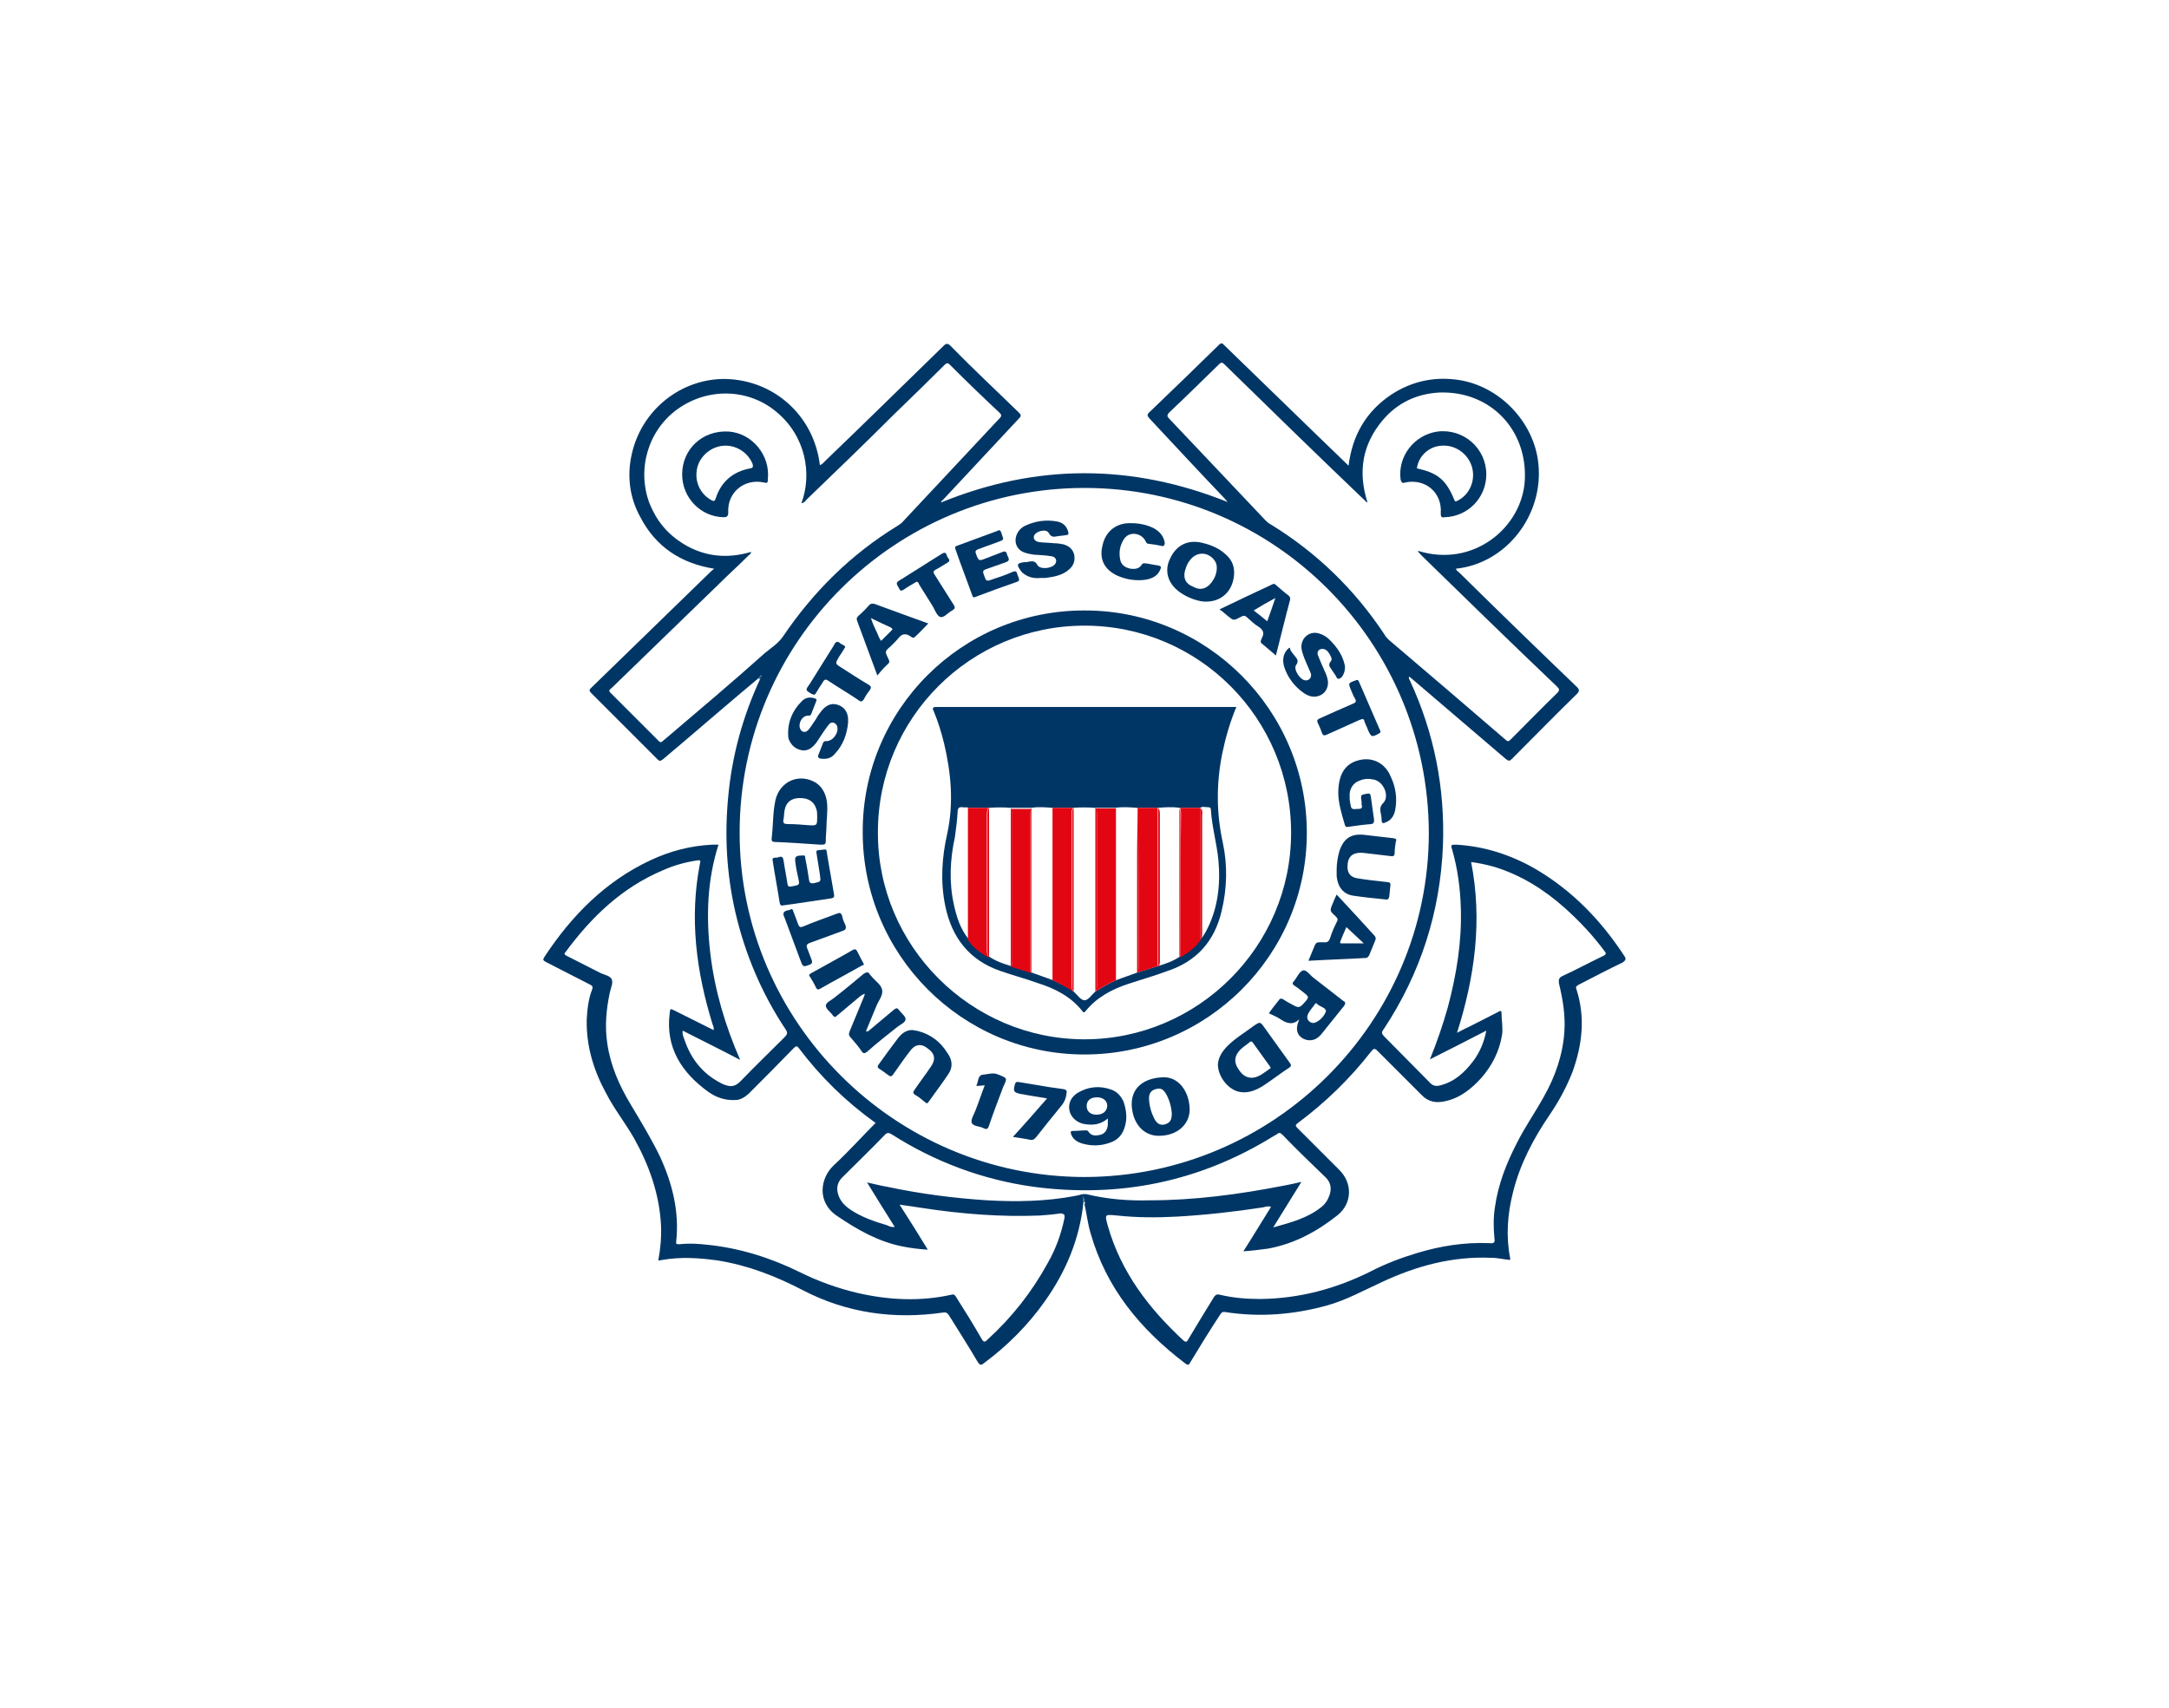<?xml version="1.0" encoding="UTF-8"?> <!-- Generator: Adobe Illustrator 25.2.0, SVG Export Plug-In . SVG Version: 6.00 Build 0) --> <svg xmlns="http://www.w3.org/2000/svg" xmlns:xlink="http://www.w3.org/1999/xlink" version="1.1" id="Layer_1" x="0px" y="0px" viewBox="0 0 400 315" style="enable-background:new 0 0 400 315;" xml:space="preserve"> <style type="text/css"> .st0{fill:#003665;} .st1{fill:#E20613;} </style> <g id="USCG"> <path class="st0" d="M299.6,176.4c-4.3-6.6-9.6-12.1-16.4-16.1c-4.5-2.6-9.4-4.2-14.6-4.5c-1,0-1.1,0-0.8,0.9 c1,3.5,1.5,7.1,1.6,10.8c0.2,6.2-0.8,12.3-2.4,18.3c-0.9,3.2-2,6.4-3.3,9.6c3.4-1.7,6.9-3.5,10.4-5.3c-0.4,2.1-1.2,4-2.4,5.6 c-1.6,2.1-3.4,3.8-6.1,4.5c-0.8,0.2-1.4,0.1-2-0.6c-2.8-2.8-5.5-5.6-8.3-8.4c-0.5-0.5-0.6-0.8-0.1-1.4 c6.8-10.3,10.4-21.6,10.9-33.8c0.4-10.6-1.6-20.8-6.1-30.5c-0.1-0.2-0.3-0.4-0.1-0.7c0.2,0.2,0.4,0.3,0.6,0.5 c5.7,4.9,11.5,9.8,17.2,14.7c0.5,0.4,0.7,0.4,1.1,0c4-4,8-8.1,12-12c0.5-0.5,0.5-0.8,0-1.3c-7.3-7-14.5-14-21.7-21.1 c-0.2-0.2-0.5-0.3-0.6-0.7c9.4-1,16.2-10,15.2-19.4c-0.8-7.8-7.4-14.6-15.3-15.5c-4.2-0.5-8.1,0.4-11.7,2.7 c-4.7,3.1-7.3,7.5-8,13.2c-2.1-2-4.1-4-6.1-5.9c-5.6-5.4-11.2-10.9-16.8-16.3c-0.3-0.3-0.5-0.6-1-0.1c-4.3,4.2-8.6,8.4-12.9,12.5 c-0.4,0.4-0.3,0.6,0,1c4.6,4.9,9.2,9.9,13.9,14.8c0.2,0.2,0.4,0.5,0.6,0.7c-17.7-7.1-35.3-7.1-52.9,0.1c0.1-0.2,0.2-0.4,0.4-0.5 c4.7-5,9.3-10,14-15c0.4-0.4,0.5-0.6,0-1.1c-4.2-4.1-8.5-8.1-12.6-12.3c-0.5-0.5-0.8-0.5-1.3,0c-7.3,7.1-14.5,14.2-21.8,21.2 c-0.3,0.3-0.5,0.6-1,0.8c-1.1-9.2-8.5-15.7-17.4-15.9c-8.2-0.1-15.5,5.7-17.3,13.9c-0.9,4-0.4,8,1.6,11.6c2.8,5.4,7.4,8.5,13.6,9.5 c-0.4,0.3-0.7,0.6-0.9,0.8c-7.2,7-14.5,14.1-21.7,21.1c-0.3,0.3-0.6,0.5-0.1,1c4.1,4.1,8.2,8.2,12.3,12.3c0.3,0.3,0.5,0.3,0.9,0 c1.3-1.1,2.6-2.2,3.9-3.3c4.6-3.9,9.2-7.9,13.9-11.8c0.1-0.1,0.2-0.3,0.4-0.5c0,0.3-0.1,0.5-0.2,0.7c-3.2,6.9-5.2,14.1-5.9,21.7 c-0.7,7.2-0.3,14.3,1.3,21.3c1.8,7.8,4.9,15.1,9.3,21.7c0.4,0.6,0.3,0.9-0.2,1.4c-2.7,2.7-5.5,5.4-8.2,8.2c-0.8,0.8-1.6,1-2.5,0.7 c-0.3-0.1-0.7-0.2-1-0.4c-3.4-1.7-5.6-4.5-6.8-8.1c-0.2-0.5-0.4-1-0.3-1.6c3.5,1.8,7,3.5,10.6,5.4c-2.8-6.4-4.7-12.9-5.5-19.6 c-0.8-6.8-0.6-13.5,1.5-20.1c-0.4,0-0.8,0-1.2,0c-4,0.2-7.8,1.2-11.4,2.9c-8.3,3.9-14.5,10.2-19.5,17.8c-0.3,0.5-0.3,0.6,0.2,0.9 c2.7,1.4,5.5,2.8,8.2,4.2c0.4,0.2,0.6,0.4,0.4,0.9c-0.7,1.8-0.9,3.7-1,5.6c-0.1,4.9,1.3,9.4,3.6,13.6c1.5,2.9,3.5,5.4,5.1,8.2 c2.8,5,4.7,10.3,5,16.1c0.1,2.2-0.1,4.3-0.5,6.5c0.3,0,0.5-0.1,0.7-0.1c3.4-0.6,6.8-0.4,10.3,0.1c5.6,0.9,10.7,2.9,15.7,5.5 c8.1,4.2,16.8,5.4,25.8,4.1c0.6-0.1,0.8,0.1,1.1,0.5c1.8,2.9,3.6,5.7,5.3,8.6c0.4,0.6,0.6,0.7,1.2,0.2c4.3-3.2,8.1-7,11.2-11.4 c3.9-5.5,6.4-11.5,7.1-18.2c0-0.2,0-0.4,0-0.7c0-0.2,0-0.3,0-0.5c0.2,0.4,0.3,0.7,0.3,1.2c0,0.1-0.1,0.2-0.1,0.3 c0.4,1.8,0.6,3.6,1.1,5.3c2.9,10.2,9.2,17.8,17.5,24.1c0.5,0.4,0.7,0.2,0.9-0.2c1.8-3,3.6-5.9,5.5-8.8c0.2-0.3,0.4-0.6,0.9-0.5 c6.4,1,12.6,0.5,18.8-1.2c3.6-1,6.8-2.8,10.1-4.3c6.4-3,13-4.8,20.2-4.5c1.2,0,2.3,0.3,3.5,0.4c0-0.2,0-0.2,0-0.3 c-0.8-4.1-0.5-8.1,0.5-12.1c1.3-5.3,3.8-10,6.8-14.4c1.7-2.5,3.1-5.1,4.2-7.9c1.8-5,2.4-10.1,0.7-15.3c-0.2-0.5,0.2-0.6,0.5-0.8 c2.7-1.4,5.4-2.8,8.1-4.1C299.8,177.1,299.9,176.9,299.6,176.4z M215.6,77.2c-0.4-0.4-0.4-0.6,0-1.1c3.1-2.9,6.1-5.9,9.2-8.9 c0.4-0.4,0.6-0.4,1,0c8.7,8.5,17.4,17,26.2,25.4c0,0,0.1,0,0.2,0.1c-1.8-5.6-1-10.7,2.8-15.2c2.7-3.2,6.3-4.9,10.5-5.1 c9.3-0.3,16.2,6.8,15.7,16.2c-0.5,8.7-9.5,16.2-19.7,13c0.1,0.4,0.4,0.5,0.6,0.8c8.3,8.1,16.6,16.2,25,24.2c0.5,0.5,0.6,0.7,0,1.3 c-2.9,2.8-5.7,5.7-8.5,8.5c-0.4,0.4-0.6,0.4-1,0c-7.1-6.1-14.3-12.3-21.5-18.4c-0.3-0.3-0.6-0.6-0.8-1c-5.5-8.3-12.5-15.1-21-20.3 c-0.4-0.2-0.7-0.5-1-0.8C227.5,89.8,221.6,83.5,215.6,77.2z M122.8,136.2c-0.2,0.2-0.4,0.3-0.6,0.5c-0.3,0.3-0.5,0.2-0.7,0 c-3-3-5.9-5.9-8.9-8.9c-0.5-0.5-0.1-0.6,0.2-0.9c6.6-6.4,13.1-12.7,19.7-19.1c1.8-1.8,3.7-3.5,5.5-5.3c0.2-0.2,0.5-0.3,0.5-0.7 c-4.4,1.3-8.6,0.9-12.5-1.5c-2.9-1.8-4.9-4.2-6.2-7.4c-2.4-6.3-0.3-13.5,5.1-17.4c5.5-4,13-3.9,18.2,0.4c5.5,4.5,6.7,11.5,4.7,16.9 c0.5,0,0.7-0.4,1-0.7c5.4-5.2,10.8-10.4,16.1-15.7c3.1-3,6.2-6,9.3-9.1c0.4-0.4,0.6-0.4,1,0c3,3,6,5.9,9.1,8.8 c0.4,0.4,0.5,0.6,0,1.1c-5.9,6.3-11.7,12.5-17.6,18.8c-0.3,0.4-0.7,0.7-1.2,1c-8.5,5.2-15.5,12.1-21.1,20.4 c-0.9,1.3-2.2,2.1-3.4,3.1C135.1,125.8,128.9,131,122.8,136.2z M136.4,153.6c0-35.3,28.7-63.6,63.6-63.6c35,0,63.4,28.4,63.5,63.6 c0,35-28.6,63.5-63.6,63.5C165,217,136.4,188.5,136.4,153.6z M196.3,224.7c-0.6,2.9-1.6,5.7-3.1,8.3c-2.9,5.3-6.6,10-11.1,14.1 c-0.5,0.5-0.7,0.5-1.1-0.2c-1.5-2.6-3.1-5.2-4.7-7.7c-0.2-0.3-0.3-0.5-0.8-0.4c-5.8,1.3-11.6,1-17.3-0.3c-3.8-0.9-7.4-2.2-10.8-3.9 c-5.3-2.6-11-4.4-16.9-5c-1.7-0.2-3.5-0.3-5.2-0.1c-0.4,0-0.7,0-0.6-0.5c0.6-5.5-0.7-10.7-3-15.7c-1.6-3.3-3.5-6.4-5.4-9.6 c-2.1-3.5-3.7-7.1-4.3-11.2c-0.5-3.2-0.2-6.4,0.5-9.6c0.2-0.8,0.6-1.6,0.3-2.3c-0.3-0.6-1.3-0.8-2-1.1c-2.1-1.1-4.2-2.1-6.3-3.2 c-0.3-0.2-0.6-0.3-0.2-0.7c4.8-6.5,10.4-11.9,18-15.1c2-0.9,4.2-1.5,6.3-1.8c0.6-0.1,0.6,0.1,0.5,0.5c-2,10.1-0.7,20,2.3,29.7 c0.1,0.3,0.3,0.6,0.2,1.1c-2.4-1.2-4.8-2.4-7.2-3.6c-0.8-0.4-0.8-0.4-0.9,0.5c-0.8,6.3,2.2,10.9,7,14.4c1.5,1.1,3.2,1.7,5.1,1.6 c0.9,0,1.7-0.5,2.4-1.1c2.8-2.8,5.6-5.6,8.4-8.5c0.4-0.4,0.6-0.4,0.9,0c4,5.3,8.6,9.8,14,13.7c0.1,0.1,0.2,0.1,0.2,0.1 c-2.6,2.6-5,5.3-7.7,7.8c-2.5,2.3-3.3,6.8,0.6,9.4c3.7,2.5,7.5,4.7,12,5.6c1.5,0.3,3,0.5,4.7,0.6c-1.7-2.8-3.4-5.5-5.2-8.3 c1.5,0.2,2.8,0.4,4.1,0.6c7.2,1.1,14.5,1.7,21.8,1.4c1.3-0.1,2.6-0.2,3.8-0.4C196.3,223.9,196.4,224.1,196.3,224.7z M200.5,220.3 c-0.8-0.2-1.5,0.2-2.3,0.3c-5.3,1-10.7,1.1-16.1,0.8c-6.2-0.4-12.4-1.2-18.5-2.5c-1.2-0.2-2.3-0.5-3.7-0.8c1.7,2.8,3.4,5.5,5.1,8.2 c-0.6,0.1-1-0.1-1.4-0.3c-2.4-0.7-4.7-1.5-6.8-2.9c-1-0.7-1.8-1.5-2.2-2.7s-0.2-2.3,0.7-3.2c2.6-2.6,5.3-5.2,7.9-7.9 c0.4-0.4,0.7-0.4,1.2-0.1c8,5.1,16.8,8.4,26.2,9.7c15.8,2.1,30.6-0.9,44.2-9.3c0.2-0.1,0.5-0.3,0.7-0.4c0.4-0.4,0.7-0.2,1,0.1 c2.6,2.7,5.3,5.3,8,7.9c0.9,0.9,1.1,2,0.7,3.2c-0.3,0.9-0.8,1.7-1.6,2.3c-2.5,2-5.6,2.8-8.8,3.7c1.8-2.9,3.4-5.5,5.2-8.4 c-1.2,0.3-2.3,0.5-3.3,0.7c-8.2,1.6-16.4,2.7-24.8,2.7C208.1,221.5,204.3,221.2,200.5,220.3z M295.5,176.4 c-2.5,1.2-4.9,2.5-7.3,3.6c-0.7,0.3-0.8,0.7-0.7,1.4c0.7,2.9,1.2,5.8,1,8.9c-0.3,4.3-1.7,8.3-3.8,12c-1.6,2.9-3.5,5.6-5,8.6 c-1.9,3.7-3.4,7.5-4,11.7c-0.3,1.9-0.3,3.8-0.1,5.8c0.1,0.7,0,1-0.9,0.9c-4.5-0.2-9,0.5-13.3,1.8c-3,0.9-5.9,2-8.6,3.4 c-6.4,3.2-13.1,5-20.3,5.1c-2.6,0-5.1-0.2-7.6-0.8c-0.5-0.1-0.7,0-1,0.4c-1.6,2.6-3.2,5.2-4.8,7.9c-0.2,0.4-0.4,0.5-0.8,0.2 c-6.4-5.9-11.6-12.7-14-21.2c-0.6-2.2-0.6-2.1,1.7-1.9c3.7,0.4,7.4,0.4,11.1,0.2c5.3-0.3,10.6-0.9,15.8-1.7 c0.5-0.1,0.9-0.3,1.5-0.1c-1.7,2.7-3.3,5.4-5.1,8.2c1.6-0.1,3.1-0.3,4.6-0.5c4.8-0.9,8.9-3.1,12.7-6.1c2.8-2.2,2.9-6,0.3-8.5 c-2.5-2.5-5.1-5.1-7.6-7.6c-0.5-0.5-0.4-0.6,0.1-1c5.1-3.8,9.6-8.2,13.5-13.2c0.4-0.5,0.6-0.6,1.1-0.1c2.7,2.7,5.4,5.4,8.1,8.1 c1.3,1.4,2.8,1.6,4.5,1.2c2.7-0.6,4.8-2.3,6.6-4.3c2-2.3,3.3-4.9,3.8-7.9c0.2-1.4-0.1-2.7-0.1-4.1c0-0.6-0.5-0.2-0.7-0.1 c-1.8,0.9-3.5,1.8-5.3,2.7c-0.7,0.3-1.4,0.7-2.2,1.1c3.3-10.4,4.7-20.8,2.6-31.5c1.5,0.2,2.9,0.5,4.3,0.9c4.9,1.5,9.2,4.2,13,7.6 c2.8,2.5,5.3,5.2,7.5,8.2C296.2,176,296,176.2,295.5,176.4z"></path> <path class="st0" d="M199.9,221.7c0.1,0,0.2,0,0.3,0c-0.1-0.2-0.1-0.3-0.2-0.5C200,221.4,200,221.6,199.9,221.7z"></path> <path class="st0" d="M200,221c0-0.1,0-0.2,0-0.3C199.9,220.8,199.9,220.9,200,221z"></path> <path class="st0" d="M199.9,220.6c-0.1,0.2-0.1,0.3,0,0.5c0,0.2,0,0.4,0,0.7c0.1-0.1,0.1-0.3,0.1-0.5c0-0.1,0-0.2,0-0.3 s0-0.2,0-0.3c0,0.1,0,0.2,0,0.3s0,0.2,0,0.3c0,0.2,0.1,0.3,0.2,0.5C200.2,221.3,200.1,221,199.9,220.6z"></path> <path class="st0" d="M200,221.3c0-0.1,0-0.2,0-0.3C200,221.1,200,221.2,200,221.3z"></path> <path class="st0" d="M139.9,125.1c0.1,0.1,0.1,0.1,0.2,0.2C140.2,125,140.1,125,139.9,125.1z"></path> <path class="st0" d="M140.4,124.6c-0.2,0.2-0.3,0.3-0.4,0.5c0.2,0,0.3-0.1,0.2,0.2C140.3,125.1,140.4,124.9,140.4,124.6z"></path> <path class="st0" d="M159.1,153.5c0,22.6,18.3,41,40.9,41s41-18.3,41-40.9s-18.4-41-40.9-41C177.4,112.5,159,130.9,159.1,153.5z M200,115.4c21.1,0,38.1,17.1,38.1,38.2c0,21-17.2,38.1-38.1,38.1c-21,0-38.2-17.3-38.1-38.2C161.9,132.4,179,115.4,200,115.4z"></path> <path class="st0" d="M159.5,183.3c-0.1,0.3-0.1,0.4-0.2,0.6c-0.9,2.1-1.7,4.2-2.6,6.3c-0.2,0.5-0.2,0.8,0.2,1.2 c0.7,0.8,1.4,1.6,2,2.5c0.3,0.5,0.6,0.4,1,0.1c1.8-1.6,3.7-3.1,5.6-4.6c0.5-0.4,1.5-0.8,1.5-1.4c0-0.6-0.8-1.1-1.2-1.7 c-0.3-0.4-0.5-0.4-0.9-0.1c-1.4,1.2-2.9,2.4-4.3,3.6c-0.3,0.2-0.5,0.6-0.9,0.4c0.6-1.5,1.3-3.1,1.9-4.6c0.4-1,1.2-1.9,1.1-2.9 c-0.1-1-1.2-1.7-1.9-2.5c-0.1-0.2-0.3-0.3-0.4-0.5c-0.3-0.5-0.6-0.4-1.1-0.1c-1.8,1.5-3.6,3-5.4,4.4c-0.6,0.5-1.6,0.9-1.6,1.5 s0.9,1.2,1.3,1.8c0.3,0.4,0.5,0.3,0.8,0c1.2-1,2.5-2.1,3.7-3.1C158.5,183.9,158.8,183.5,159.5,183.3z"></path> <path class="st0" d="M233.3,189.7c-0.9-1.3-0.9-1.3-2.2-0.4c-1.6,1.2-3.3,2.2-4.7,3.6c-1,1-1.7,2.1-1.8,3.4c0,2.3,1.9,4.7,4,5.1 c1.6,0.3,3-0.3,4.3-1.1c1.7-1.1,3.2-2.3,4.9-3.4c0.4-0.3,0.3-0.5,0.1-0.8C236.4,194,234.9,191.9,233.3,189.7z M234.2,197.1 c-1,0.7-2,1.6-3.3,1.7c-1.4,0-2.1-0.9-2.7-1.9c-0.6-1-0.5-2,0.2-2.9c0.6-0.8,1.4-1.2,2.1-1.8c0.3-0.2,0.4-0.1,0.6,0.2 c1,1.4,2.1,2.9,3.1,4.3C234.2,196.8,234.5,197,234.2,197.1z"></path> <path class="st0" d="M151.3,155.8c1,0,1,0,1-1.3c0-0.5,0.1-1.1,0.1-1.6c0-1.7,0.3-3.3,0.1-5c-0.2-1.4-0.8-2.7-2-3.5 c-3.1-1.9-6.7-0.3-7.5,3.2c-0.5,2.3-0.4,4.7-0.7,7.1c0,0.4,0.1,0.6,0.6,0.6C145.6,155.4,148.3,155.6,151.3,155.8z M144.5,151.1 c0.1-0.6,0.1-1.2,0.2-1.7c0.3-1.5,1.3-2.2,2.8-2.2c1.7,0,2.7,0.7,3.1,2.2c0.1,0.4,0.1,0.8,0.1,1.2c0,1.7,0,1.7-1.7,1.6 c-1.2-0.1-2.4-0.2-3.7-0.2C144.7,152,144.3,151.9,144.5,151.1z"></path> <path class="st0" d="M250.3,140.3c-2.3,0.7-3.5,2.6-3.5,6c0,1.7,0.6,3.8,1.2,5.8c0.1,0.4,0.3,0.5,0.7,0.4c1.4-0.2,2.8-0.4,4.2-0.5 c0.5-0.1,0.5-0.4,0.5-0.8c-0.2-1.4-0.4-2.9-0.6-4.3c-0.1-0.5-0.2-0.6-0.7-0.5c-1.2,0.2-1.2,0.2-1,1.5c0,0.2,0,0.3,0,0.5 c0.2,0.6,0,0.8-0.6,0.8c-1.3,0.1-1.3,0.1-1.5-1.1c-0.1-0.4-0.1-0.8-0.1-1.2c-0.1-1.3,0.6-2.5,1.8-2.9c0.9-0.4,1.8-0.4,2.7-0.2 c1.8,0.4,2.9,3.1,1.7,4.3c-0.6,0.6-0.6,1.1-0.5,1.7c0.1,0.5,0.2,1,0.2,1.5c0,0.6,0.3,0.6,0.7,0.4c1.1-0.4,1.6-1.3,1.8-2.3 c0.4-2.1,0.1-4.2-0.8-6.1C255.4,140.6,252.9,139.5,250.3,140.3z"></path> <path class="st0" d="M217.4,109.1c1.2,0.9,2.6,1.5,4.1,1.8c3.4,0.5,6-1.7,6.1-5.2c0-1.3-0.4-2.3-1.3-3.2c-1.3-1.3-2.9-2-4.7-2.4 c-2.6-0.6-4.7,0.5-5.8,2.9C214.7,105.2,215.3,107.5,217.4,109.1z M218.5,105.4c0.2-0.7,0.4-1.4,0.9-2c1.2-1.7,3.4-1.7,4.6,0 c0.3,0.4,0.4,0.9,0.4,1.3c0,1.2-0.5,2.2-1.2,3c-0.9,1-2,1.2-3.2,0.5C218.7,107.7,218.2,106.7,218.5,105.4z"></path> <path class="st0" d="M247.7,184.6c-1.8-1.4-3.6-2.8-5.4-4.2c-0.7-0.5-1.4-1.6-2-1.4c-0.7,0.2-1.1,1.3-1.7,2 c-0.3,0.3-0.3,0.5,0.1,0.8c0.5,0.3,1,0.7,1.5,1.1c1.3,1,1.3,1,0.2,2.2c-0.7,0.8-1,0.8-1.9,0.3c-0.6-0.3-1.3-0.7-1.9-1.1 c-0.2-0.1-0.5-0.2-0.7,0.1c-0.6,0.8-1.3,1.6-1.9,2.5c0.8,0.4,1.6,0.7,2.3,1.2c1.1,0.7,2.2,1,3.3-0.1c-0.1,0.3-0.2,0.6-0.3,0.9 c-0.4,1.4,0.2,2.5,1.6,2.9c1.3,0.3,2.2-0.3,2.9-1.2c1.4-1.7,2.7-3.4,4.1-5.1C248.2,185,248.1,184.8,247.7,184.6z M244.5,186.6 c-0.3,0.8-1,1.6-1.9,2c-0.1,0-0.2,0-0.3,0.1c-0.9,0-1.5-0.8-1.1-1.6c0.3-0.7,0.9-1.3,1.3-1.9c0.2-0.3,0.4-0.1,0.5,0.1 C243.6,185.7,244.7,186,244.5,186.6z"></path> <path class="st0" d="M205,201c-2.2-0.8-4.3-0.6-6.3,0.6c-1.1,0.7-1.7,1.8-1.5,3.1s1.3,2.3,2.6,2.6c1.6,0.3,3.1,0.2,4.5-1 c0,0.5,0,0.9,0,1.2c-0.1,0.8-0.4,1.5-1.3,1.8c-0.9,0.2-1.7,0.3-2.3-0.6c-0.1-0.2-0.3-0.2-0.5-0.2c-0.8,0-1.5,0.1-2.3,0.1 c-0.4,0-0.5,0.1-0.4,0.5c0.3,1,1.1,1.5,2,1.8c1.7,0.5,3.4,0.5,5.1-0.1c1.6-0.5,2.5-1.6,2.9-3.2c0.4-1.5,0.2-2.9-0.3-4.4 C206.8,202.3,206.1,201.4,205,201z M202.2,205.6c-1.1,0-1.8-0.6-1.8-1.6s0.7-1.6,1.9-1.6c1.1,0,1.9,0.6,1.9,1.6 C204.1,205,203.4,205.6,202.2,205.6z"></path> <path class="st0" d="M169.4,190.2c-0.3-0.1-0.7-0.1-1-0.2c-1.2-0.1-2.1,0.6-2.8,1.5c-1.2,1.6-2.4,3.2-3.6,4.9 c-0.2,0.3-0.2,0.5,0.1,0.7c0.6,0.4,1.2,0.8,1.7,1.2c0.4,0.3,0.6,0.3,0.9-0.1c1-1.4,2-2.9,3.1-4.3c0.9-1.3,2.1-1.5,3.3-0.5 c1.3,0.9,1.5,2,0.6,3.3c-1,1.5-2.1,2.9-3.1,4.4c-0.2,0.3-0.3,0.5,0.1,0.8c0.7,0.4,1.3,0.9,1.9,1.4c0.2,0.2,0.4,0.3,0.6,0 c1.2-1.7,2.5-3.4,3.7-5.2c0.9-1.3,0.7-2.7-0.2-3.9C173.4,192.1,171.6,190.8,169.4,190.2z"></path> <path class="st0" d="M256.9,154.6c-1.7-0.2-3.4-0.4-5.2-0.6c-2.5-0.3-3.9,0.6-4.7,3c-0.3,1.1-0.5,2.2-0.5,3.4c0,0.4,0,0.8,0,1.2 c0.2,2,1.2,3.3,3,3.6c2,0.3,4,0.5,6,0.7c0.4,0.1,0.6-0.1,0.7-0.5c0.1-0.7,0.1-1.3,0.2-2c0.1-0.5-0.1-0.7-0.6-0.7 c-1.8-0.2-3.7-0.4-5.5-0.7c-1.2-0.2-1.8-0.9-1.8-2.1c0-1.9,0.9-2.7,2.8-2.6c1.7,0.2,3.4,0.4,5.1,0.6c0.5,0.1,0.8,0,0.8-0.6 c0-0.7,0.1-1.3,0.2-2C257.6,154.8,257.5,154.7,256.9,154.6z"></path> <path class="st0" d="M214.5,198.7c-3,0.1-5.8,1.5-5.8,5c0.1,3.4,2.1,5.8,5,5.8c3.4,0,5.7-2.1,5.7-4.9 C219.3,201.1,217.2,198.6,214.5,198.7z M214.8,207.4c-0.8,0.2-1.4-0.1-1.9-1c-0.6-1.2-1-2.5-1-3.9c0-0.8,0.4-1.4,1.2-1.6 c0.9-0.3,1.4,0,1.9,0.8c0.7,1.2,1,2.5,1.1,3.6C216.1,206.6,215.8,207.1,214.8,207.4z"></path> <path class="st0" d="M161.8,124.6c0.5-0.6,0.8-1,1.2-1.4c1.3-1.3,1.2-0.8,0.5-2.4c-0.2-0.5-0.2-0.7,0.2-1.1c0.7-0.6,1.4-1.3,2-2 c0.6-0.8,1.3-0.9,2.1-0.4c0.3,0.2,0.6,0.5,0.9,0.2c0.9-0.8,1.6-1.6,2.5-2.5c-3.4-1.2-6.6-2.4-9.9-3.6c-0.4-0.1-0.7-0.1-1,0.2 c-0.6,0.7-1.3,1.4-2,2c-0.3,0.3-0.4,0.5-0.2,1C159.3,117.8,160.5,121.1,161.8,124.6z M164.2,115.7c0.4,0.2,0.5,0.4,0.1,0.7 c-0.6,0.6-1.2,1.2-1.8,1.8c-0.5-0.6-0.6-1.3-1-2c-0.3-0.6-0.6-1.3-0.9-2.2C162,114.7,163.1,115.2,164.2,115.7z"></path> <path class="st0" d="M237.4,119.8c-0.8,0.9-0.9,2-0.6,3.1c0.6,2,1.9,3.7,3.6,4.9c0.6,0.4,1.2,0.7,1.9,0.7c1.6,0,2.7-1.2,2.6-2.8 c-0.1-0.7-0.3-1.3-0.6-1.9c-0.4-0.9-0.8-1.8-1.2-2.8c-0.3-0.7,0-1.2,0.6-1.3c0.6-0.1,1.1,0.3,1.4,0.8c0.3,0.5,0.7,1.1,0.3,1.5 c-0.5,0.6-0.2,1,0.1,1.4c0.2,0.3,0.4,0.6,0.6,0.9c0.3,0.3,0.4,1,0.8,0.9c0.5-0.1,0.8-0.6,1-1.2c0.1-0.4,0.2-0.9,0.1-1.3 c-0.4-1.9-1.5-3.4-2.8-4.7c-0.6-0.6-1.3-1-2.1-1.2c-1.6-0.4-3.1,0.8-3.1,2.5c0,0.7,0.3,1.4,0.5,2c0.4,1,0.8,1.9,1.2,2.8 c0.3,0.8-0.2,1.4-0.9,1.4c-1,0-2.3-2-1.8-2.8c0.6-0.8,0.2-1.2-0.3-1.8c-0.3-0.4-0.6-0.7-0.8-1.2C238,119.3,237.7,119.5,237.4,119.8 z"></path> <path class="st0" d="M188.9,101.9c0.5,0.2,1.1,0.3,1.7,0.4c1.1,0.1,2.2,0.1,3.3,0.3c0.8,0.1,1.1,0.8,0.7,1.4 c-0.6,0.9-2.8,1.1-3.3,0.2c-0.4-0.8-1-0.7-1.6-0.6c-0.3,0.1-0.6,0.1-0.9,0.1c-1.2,0.2-1.4,0.4-0.6,1.5c0.3,0.5,0.8,0.8,1.4,1.1 c0.7,0.3,1.5,0.4,2.3,0.3c0.3,0,0.6,0,0.9,0c1.6-0.2,3.2-0.5,4.4-1.6c0.8-0.7,1.1-1.6,0.9-2.7c-0.3-1.1-1-1.6-2-1.9 c-0.5-0.1-1.1-0.2-1.7-0.2c-0.9-0.1-1.8-0.1-2.7-0.2c-0.8-0.1-1.2-0.6-1-1.2c0.4-0.9,2.3-1.3,2.7-0.5c0.5,0.9,1,0.7,1.7,0.6 c0.5-0.1,1-0.1,1.5-0.2c0.4,0,0.5-0.2,0.4-0.6c-0.3-1.1-1-1.7-2-1.9c-2.1-0.4-4.1-0.1-6,0.8c-0.4,0.2-0.8,0.5-1.1,0.9 C186.8,99.4,187.2,101.3,188.9,101.9z"></path> <path class="st0" d="M250.3,169.1c-1.2-1.3-2.5-2.7-3.8-4.1c-0.3,0.6-0.5,1.1-0.7,1.6c-0.6,1.4-0.6,1.4,0.5,2.4 c0.4,0.4,0.5,0.6,0.2,1.1c-0.5,1-0.9,1.9-1.2,2.9c-0.2,0.6-0.5,0.9-1.2,0.8c-0.2,0-0.5,0-0.8,0c-0.4,0-0.6,0.1-0.8,0.5 c-0.4,1-0.8,1.9-1.2,2.9c0.2,0,0.3,0,0.3,0c3.4-0.2,6.8-0.3,10.2-0.5c0.4,0,0.5-0.2,0.7-0.5c0.4-0.9,0.7-1.8,1.1-2.7 c0.2-0.4,0.1-0.7-0.2-1C252.5,171.5,251.4,170.3,250.3,169.1z M247.3,174c-0.2,0-0.2-0.2-0.1-0.4c0.3-0.8,0.7-1.7,1.1-2.6 c1.1,1,2.1,2,3.2,3C250,174,248.6,174,247.3,174z"></path> <path class="st0" d="M147.5,138.3c1,0.3,1.8,0,2.5-0.7c0.4-0.4,0.7-0.8,1-1.3c0.6-0.9,1.1-1.7,1.8-2.6c0.2-0.3,0.5-0.5,0.9-0.4 s0.6,0.4,0.7,0.7c0.3,1.2-0.8,2.7-2,2.7c-0.3,0-0.5,0-0.6,0.3c-0.3,0.8-0.6,1.5-0.9,2.3c-0.1,0.3,0,0.5,0.3,0.6 c1.1,0.2,2.1,0,2.8-0.9c1.5-1.6,2.2-3.6,2.4-5.7c0-0.4,0-0.6,0-0.8c-0.1-1.2-0.7-2.1-1.9-2.5s-2.1,0.1-2.9,1 c-0.4,0.5-0.8,1-1.1,1.6c-0.5,0.7-0.9,1.4-1.4,2s-1.2,0.5-1.5-0.1c-0.5-1,0.3-2.5,1.4-2.5c0.3,0,0.5,0,0.6-0.3 c0.3-0.8,0.6-1.5,0.9-2.3c0.2-0.4,0-0.5-0.3-0.6c-0.9-0.3-1.7-0.1-2.3,0.5c-1.9,1.9-2.8,4.2-2.5,6.9 C145.8,137.3,146.5,138,147.5,138.3z"></path> <path class="st0" d="M226.4,113.6c1.1,0.9,1.1,0.9,2.4,0.2c0.5-0.3,0.8-0.3,1.2,0.1c0.7,0.6,1.4,1.3,2.1,1.7 c0.9,0.6,1.1,1.2,0.6,2.1c-0.1,0.3-0.4,0.7,0,1c0.8,0.7,1.7,1.4,2.6,2.2c0.9-3.5,1.7-6.9,2.6-10.2c0.1-0.3,0-0.6-0.2-0.8 c-0.8-0.6-1.6-1.3-2.4-2c-0.2-0.2-0.4-0.3-0.7-0.1c-3.2,1.5-6.4,3-9.7,4.6C225.5,112.8,225.9,113.2,226.4,113.6z M235.2,110.3 c-0.5,1.5-1,2.9-1.5,4.3c-0.8-0.7-1.6-1.3-2.5-2C232.5,111.8,233.7,111.1,235.2,110.3z"></path> <path class="st0" d="M179.3,109.8c0.1,0.3,0.2,0.5,0.6,0.3c2.6-1,5.1-1.9,7.7-2.8c0.3-0.1,0.4-0.3,0.3-0.6 c-0.1-0.3-0.2-0.5-0.3-0.8c-0.1-0.6-0.4-0.6-0.9-0.4c-1.1,0.5-2.3,0.9-3.5,1.3c-1.4,0.5-1.3,0.5-1.8-0.9c-0.2-0.5-0.1-0.7,0.4-0.9 c1.2-0.4,2.5-0.9,3.7-1.3c0.5-0.2,0.7-0.4,0.4-1c-0.1-0.2-0.2-0.4-0.2-0.5c-0.1-0.4-0.3-0.6-0.8-0.4c-1,0.4-2.1,0.8-3.1,1.2 c-1.3,0.5-1.3,0.5-1.8-0.8c-0.2-0.5-0.1-0.7,0.4-0.9c1.4-0.5,2.7-1,4.1-1.5c0.5-0.2,0.6-0.4,0.4-0.8c-0.1-0.3-0.2-0.6-0.3-0.9 c-0.1-0.2-0.2-0.3-0.4-0.3c0,0-0.1,0-0.2,0.1c-2.5,0.9-5.1,1.9-7.6,2.8c-0.3,0.1-0.3,0.3-0.2,0.6 C177.2,104.2,178.3,107,179.3,109.8z"></path> <path class="st0" d="M153.3,165.7c0.5-0.1,0.6-0.3,0.5-0.8c-0.4-2.3-0.8-4.6-1.2-6.9c-0.3-1.7,0.1-1.3-1.6-1.2 c-0.5,0-0.5,0.3-0.4,0.7c0.2,1.3,0.4,2.5,0.6,3.8c0.2,1.4,0.2,1.3-1.1,1.6c-0.7,0.1-0.8-0.1-0.9-0.6c-0.2-1.3-0.4-2.6-0.7-4 c0-0.3,0-0.6-0.5-0.5c-1.3,0-1.5,0.2-1.3,1.4c0.1,0.9,0.3,1.8,0.5,2.7c0.3,1.4,0.3,1.3-1.2,1.6c-0.6,0.1-0.7,0-0.8-0.6 c-0.2-1.4-0.5-2.8-0.7-4.2c-0.1-0.6-0.3-0.8-0.9-0.6c-0.2,0.1-0.4,0.1-0.7,0.1c-0.4,0-0.5,0.3-0.4,0.6c0.4,2.6,0.9,5.2,1.3,7.8 c0.1,0.3,0.2,0.5,0.6,0.4C147.5,166.6,150.4,166.1,153.3,165.7z"></path> <path class="st0" d="M206.1,106.2c1.4,0.6,2.9,0.9,4.5,0.8c1.4-0.1,2.8-0.5,3.4-2c0.2-0.4,0.1-0.6-0.4-0.7 c-0.8-0.1-1.6-0.3-2.4-0.4c-0.3,0-0.5,0-0.6,0.2c-0.5,0.8-1.2,0.9-2.1,0.8c-1-0.2-1.7-0.7-1.9-1.6c-0.3-1.4-0.1-2.7,0.7-3.9 c1-1.5,3.3-1.1,4,0.5c0.1,0.2,0.2,0.4,0.5,0.4c0.8,0.1,1.6,0.2,2.4,0.4c0.5,0.1,0.6-0.2,0.6-0.6c-0.2-1.2-0.9-2-1.9-2.6 c-1.3-0.7-2.8-1-4.3-1c-0.2,0-0.3,0-0.5,0c-2.5,0.1-4.3,1.7-4.8,4.2C202.7,103.2,203.7,105.1,206.1,106.2z"></path> <path class="st0" d="M196.2,200.9c-0.9-0.1-1.9-0.3-2.8-0.4c-1.8-0.3-3.6-0.6-5.4-0.9c-0.3,0-0.6-0.2-0.8,0.3 c-0.4,1.4-0.3,1.6,1.1,1.9h0.1c1.5,0.3,3,0.5,4.7,0.8c-2.1,2.4-4.1,4.7-6.3,7.1c1.1,0.2,2.1,0.3,3,0.5c0.7,0.2,1-0.1,1.4-0.6 c1.5-1.9,3-3.8,4.5-5.6c0.6-0.7,0.9-1.5,1-2.4C196.8,201.2,196.6,201,196.2,200.9z"></path> <path class="st0" d="M149.7,177.1c-0.3-0.7-0.5-1.4-0.8-2.1c-0.3-0.6-0.1-0.9,0.5-1.1c2-0.7,4-1.5,6-2.2c0.6-0.2,0.7-0.5,0.5-1.1 c-0.3-0.6-0.5-1.1-0.6-1.7c-0.2-0.5-0.4-0.6-0.9-0.4c-2.1,0.8-4.2,1.5-6.3,2.4c-0.5,0.2-0.7,0.1-0.9-0.4c-0.3-0.8-0.6-1.6-0.9-2.4 c-0.1-0.2-0.1-0.5-0.4-0.4c-0.2,0.1-0.4,0.2-0.6,0.2c-0.9,0.2-1,0.6-0.6,1.4c1,2.6,1.9,5.2,2.9,7.8c0.5,1.3,0.5,1.3,1.8,0.8 C149.8,177.7,149.8,177.5,149.7,177.1z"></path> <path class="st0" d="M249.9,128.9c0.3,0.5,0.1,0.7-0.4,0.9c-2.1,0.9-4.1,1.8-6.1,2.7c-0.4,0.2-0.6,0.3-0.4,0.8 c0.3,0.6,0.6,1.3,0.8,1.9c0.2,0.5,0.4,0.5,0.9,0.3c2-0.9,4-1.8,6-2.7c0.2-0.1,0.4-0.1,0.6-0.2c0.2,0.1,0.3,0.2,0.3,0.4 c0.2,0.6,0.5,1.1,0.7,1.7c0.6,1.3,0.7,1.3,2,0.6c0.3-0.2,0.4-0.3,0.2-0.6c-1.3-3-2.6-6-3.9-9c-0.2-0.4-0.3-0.3-0.6-0.2 c-1.4,0.5-1.4,0.5-0.8,1.9C249.4,127.9,249.6,128.4,249.9,128.9z"></path> <path class="st0" d="M166.6,108.8c0.7-0.5,1.4-0.9,2.1-1.3c0.1-0.1,0.3-0.2,0.4-0.2c0.3,0.1,0.3,0.3,0.4,0.5c0.8,1.3,1.7,2.7,2.5,4 c0.4,0.7,0.8,1.8,1.4,2c0.7,0.2,1.4-0.8,2.2-1.2c0.5-0.3,0.6-0.5,0.3-1c-1.2-1.9-2.4-3.8-3.6-5.7c-0.2-0.4-0.2-0.5,0.2-0.8 c0.8-0.4,1.5-0.9,2.2-1.3c0.4-0.2,0.5-0.5,0.2-0.8c-0.1-0.2-0.3-0.4-0.3-0.6c-0.2-0.6-0.5-0.5-1-0.2c-2.4,1.5-4.9,3.1-7.3,4.6 c-1.2,0.7-1.1,0.7-0.4,1.9C166,109,166.2,109,166.6,108.8z"></path> <path class="st0" d="M149.7,128c0.4,0.2,0.6,0.2,0.8-0.2c0.4-0.7,0.8-1.3,1.2-1.9c0.3-0.6,0.6-0.7,1.1-0.3c1.8,1.2,3.7,2.3,5.6,3.6 c0.4,0.3,0.6,0.2,0.9-0.2c0.3-0.6,0.7-1.2,1.1-1.7c0.3-0.4,0.3-0.7-0.2-1c-1.7-1-3.4-2.1-5.1-3.2c-1.1-0.7-1.1-0.7-0.4-1.9 c0.4-0.6,0.8-1.2,1.2-1.9c-0.2-0.3-0.6-0.4-0.9-0.6c-0.5-0.5-0.9-0.4-1.2,0.3c-1.5,2.4-3,4.8-4.5,7.2 C148.5,127.3,148.5,127.3,149.7,128z"></path> <path class="st0" d="M184.1,198.2c-0.9-0.4-1.7-0.1-2.6,0c-1.3,0-1,1.3-1.4,1.9c0,0,0,0.1,0,0.2c0.5,0,1-0.1,1.5-0.1 c-0.6,1.5-1.1,3.1-1.7,4.6c-0.3,0.8-0.9,1.7-0.7,2.3c0.3,0.7,1.5,0.6,2.2,1c0.6,0.3,0.8,0.1,1-0.5c0.8-2.4,1.7-4.7,2.6-7.1 C185.8,198.8,185.8,198.9,184.1,198.2z"></path> <path class="st0" d="M159.3,177.8c-0.4-0.7-0.8-1.5-1.2-2.3c-0.2-0.4-0.4-0.5-0.8-0.3c-2.6,1.5-5.2,2.9-7.7,4.3 c-0.4,0.2-0.5,0.4-0.2,0.7c0.4,0.7,0.8,1.3,1.1,2c0.2,0.3,0.3,0.4,0.7,0.2c2.6-1.5,5.3-2.9,7.9-4.4 C159.1,178.1,159.3,178.1,159.3,177.8z"></path> <path class="st0" d="M259.1,89c3.7-0.8,6.9,1.8,6.6,5.7c0,0.7,0.2,0.8,0.7,0.7c4.3-0.1,7.7-3.6,7.7-7.9c0-4.8-4.2-8.5-9-7.9 c-4.3,0.6-7.4,4.6-6.8,8.9C258.5,89,258.6,89.2,259.1,89z M266.1,82.2c2.5-0.1,4.8,1.7,5.4,4.1s-0.5,4.9-2.6,6 c-0.3,0.1-0.5,0.4-0.7-0.1c-1.5-3.7-3.1-5-6.9-5.8C261.6,84,263.7,82.2,266.1,82.2z"></path> <path class="st0" d="M141.6,88.4c0.5-4.4-2.9-8.5-7.2-8.8c-4.8-0.3-8.6,3.2-8.6,7.9c0,4.3,3.4,7.8,7.6,7.9c0.7,0,0.9-0.2,0.9-0.9 c-0.2-3.7,3-6.3,6.6-5.5C141.6,89.2,141.6,88.9,141.6,88.4z M138.3,86.4c-3.1,0.6-5.3,2.4-6.3,5.5c-0.2,0.6-0.4,0.6-0.9,0.3 c-2.1-1.2-3.1-3.6-2.5-6c0.6-2.3,2.8-4,5.2-4c2.2,0,4.2,1.4,5,3.4C138.9,86.1,138.9,86.3,138.3,86.4z"></path> <path class="st0" d="M172.2,131.2c0.8,1.9,1.4,3.9,1.9,5.9c1.3,5.5,1.8,11,0.6,16.6c-1,4.4-1.3,8.8-0.4,13.3 c1.2,5.9,4.4,10.1,10.2,12.1c2.3,0.8,4.6,1.4,6.8,2.2c3.2,1,6.2,2.5,8.3,5.2c0.3,0.4,0.4,0.2,0.6,0c2-2.5,4.8-4,7.8-5 c2.4-0.8,4.9-1.5,7.3-2.4c5.4-1.8,8.7-5.5,10-11.1c1-4.2,1.1-8.4,0.2-12.6c-1.2-5.5-1.2-10.9-0.1-16.4c0.6-2.9,1.4-5.7,2.6-8.6 c-0.5,0-0.8,0-1.1,0c-13,0-26.1,0-39.1,0c-5,0-10.1,0-15.1,0C172,130.4,171.9,130.6,172.2,131.2z M176.6,149.8c0-0.8,0.3-1,1-0.9 c0.3,0.1,0.7-0.1,1,0.1c1.3,0,2.5,0,3.8,0c1.3-0.1,2.7-0.1,4,0l0,0c1.3,0,2.5,0,3.8,0l0,0c1.3-0.2,2.6-0.1,3.9,0c1.3,0,2.5,0,3.8,0 c1.3-0.1,2.7-0.1,4,0c1.3,0,2.5,0,3.8,0l0,0c1.3-0.2,2.6-0.1,4,0l0,0c1.3,0,2.5,0,3.8,0l0,0c1.3-0.1,2.7-0.2,4,0l0,0 c1.3,0,2.6,0,3.8,0c0.5-0.3,1-0.1,1.6-0.1c0.3,0,0.4,0.2,0.4,0.4c0.2,3.2,1.1,6.3,1.4,9.4c0.4,4.5-0.1,9-2.3,13.1 c-0.3,0.5-0.6,1.1-1.1,1.5c-1,1.4-2.3,2.4-3.8,3.2c-1.2,0.8-2.6,1.3-4,1.7c-1.3,0.4-2.6,0.8-3.8,1.2c-1.3,0.5-2.6,0.9-3.9,1.4 c-1.3,0.6-2.6,1.3-3.8,2.1c-0.7,0.6-1.3,1.6-2,1.6s-1.3-1-2-1.6c-1.2-0.9-2.5-1.5-3.8-2.1l0,0l0,0c-1.3-0.5-2.6-0.9-3.9-1.4 c-1.3-0.4-2.6-0.8-3.8-1.2c-1.4-0.4-2.8-0.9-4-1.7c-1.5-0.8-2.8-1.8-3.8-3.2c-1.6-1.9-2.3-4.2-2.8-6.5c-0.9-4.1-0.7-8.3,0.2-12.4 C176.3,153,176.5,151.4,176.6,149.8z"></path> <path class="st1" d="M194.1,180.8L194.1,180.8c1.3,0.6,2.6,1.3,3.8,2.1c-0.2-0.4-0.3-0.8-0.3-1.2c0-10.5,0-21,0-31.5 c0-0.4,0-0.8,0.3-1.2c-1.3,0-2.5,0-3.8,0c0,0.3,0,0.7,0,1C194.1,160.3,194.1,170.6,194.1,180.8z"></path> <path class="st1" d="M197.7,181.7c0,0.4,0,0.8,0.3,1.2c0-0.3,0-0.5,0-0.7c0-10.8,0-21.7,0-32.5c0-0.2,0-0.4,0-0.7 c-0.3,0.4-0.3,0.8-0.3,1.2C197.7,160.7,197.7,171.2,197.7,181.7z"></path> <path class="st1" d="M202.3,181.7c0,0.4,0,0.8-0.3,1.2c1.2-0.8,2.5-1.5,3.8-2.1c0-10.6,0-21.2,0-31.7l0,0l0,0c-1.3,0-2.5,0-3.8,0 c0.3,0.4,0.3,0.8,0.3,1.2C202.3,160.7,202.3,171.2,202.3,181.7z"></path> <path class="st1" d="M202,182.2c0,0.3,0,0.5,0,0.7c0.3-0.4,0.3-0.8,0.3-1.2c0-10.5,0-21,0-31.5c0-0.4,0-0.8-0.3-1.2 c0,0.2,0,0.4,0,0.7C202,160.5,202,171.4,202,182.2z"></path> <path class="st1" d="M186.7,177.1c0,0.4,0,0.9-0.3,1.2c1.3,0.4,2.6,0.8,3.8,1.2c-0.2-0.3-0.2-0.7-0.2-1.1c0-9.4,0-18.7,0-28.1 c0-0.4,0-0.8,0.2-1.1c-1.3,0-2.5,0-3.8,0c0.3,0.4,0.3,0.8,0.3,1.2C186.7,159.2,186.7,168.1,186.7,177.1z"></path> <path class="st1" d="M190,178.3c0,0.4,0,0.8,0.2,1.1c0-0.2,0-0.4,0-0.6c0-9.7,0-19.4,0-29.1c0-0.2,0-0.4,0-0.7l0,0 c-0.2,0.3-0.2,0.7-0.2,1.1C190,159.6,190,168.9,190,178.3z"></path> <path class="st1" d="M186.4,149.4c0,9.6,0,19.3,0,28.9c0.3-0.3,0.3-0.8,0.3-1.2c0-8.9,0-17.9,0-26.8c0-0.4,0-0.8-0.3-1.2l0,0 C186.4,149.2,186.4,149.3,186.4,149.4z"></path> <path class="st1" d="M210,178.2c0,0.4,0,0.8-0.3,1.2c1.3-0.4,2.6-0.8,3.8-1.2c0-9.6,0-19.3,0-28.9c0-0.1,0-0.2,0-0.3l0,0l0,0 c-1.3,0-2.5,0-3.8,0c0.3,0.4,0.2,0.8,0.2,1.2C210,159.6,210,168.9,210,178.2z"></path> <path class="st1" d="M209.7,157.5c0,7.3,0,14.6,0,22c0.3-0.4,0.3-0.8,0.3-1.2c0-9.3,0-18.7,0-28c0-0.4,0-0.8-0.2-1.2l0,0 C209.8,151.9,209.7,154.7,209.7,157.5z"></path> <path class="st1" d="M213.6,149.4c0,9.6,0,19.3,0,28.9c0.3-0.3,0.3-0.7,0.3-1.1c0-9,0-18,0-27c0-0.4,0-0.8-0.3-1.1l0,0 C213.6,149.2,213.6,149.3,213.6,149.4z"></path> <path class="st1" d="M217.7,175.5c0,0.4,0,0.7-0.1,1.1c1.5-0.8,2.8-1.8,3.8-3.2c0-7.7,0-15.4,0-23.1c0-0.4,0-0.8,0-1.3 c-1.3,0-2.6,0-3.8,0c0.2,0.4,0.2,0.8,0.2,1.2C217.7,158.6,217.7,167.1,217.7,175.5z"></path> <path class="st1" d="M217.5,149.6c0,8.8,0,17.6,0,26.4c0,0.2,0,0.4,0.1,0.6c0.1-0.3,0.1-0.7,0.1-1.1c0-8.4,0-16.9,0-25.3 c0-0.4,0-0.8-0.2-1.2l0,0C217.6,149.2,217.5,149.4,217.5,149.6z"></path> <path class="st1" d="M178.5,173.4c1,1.4,2.3,2.4,3.8,3.2c-0.2-0.4-0.3-0.8-0.3-1.3c0-8.3,0-16.7,0-25c0-0.4,0-0.9,0.3-1.3 c-1.3,0-2.5,0-3.8,0c0,2.3,0,4.6,0,6.9C178.5,161.8,178.5,167.6,178.5,173.4z"></path> <path class="st1" d="M182.1,150.3c0,8.3,0,16.7,0,25c0,0.5,0,0.9,0.3,1.3c0-0.2,0-0.4,0-0.6c0-8.8,0-17.6,0-26.4c0-0.2,0-0.4,0-0.6 C182.1,149.4,182.1,149.9,182.1,150.3z"></path> <path class="st1" d="M221.4,173.4c0.3-0.4,0.3-0.9,0.3-1.4c0-1.8,0-3.6,0-5.4c0-5.4,0-10.7,0-16.1c0-0.5,0.2-1-0.3-1.4 c0,0.4,0,0.8,0,1.3C221.4,158,221.4,165.7,221.4,173.4z"></path> </g> </svg> 
